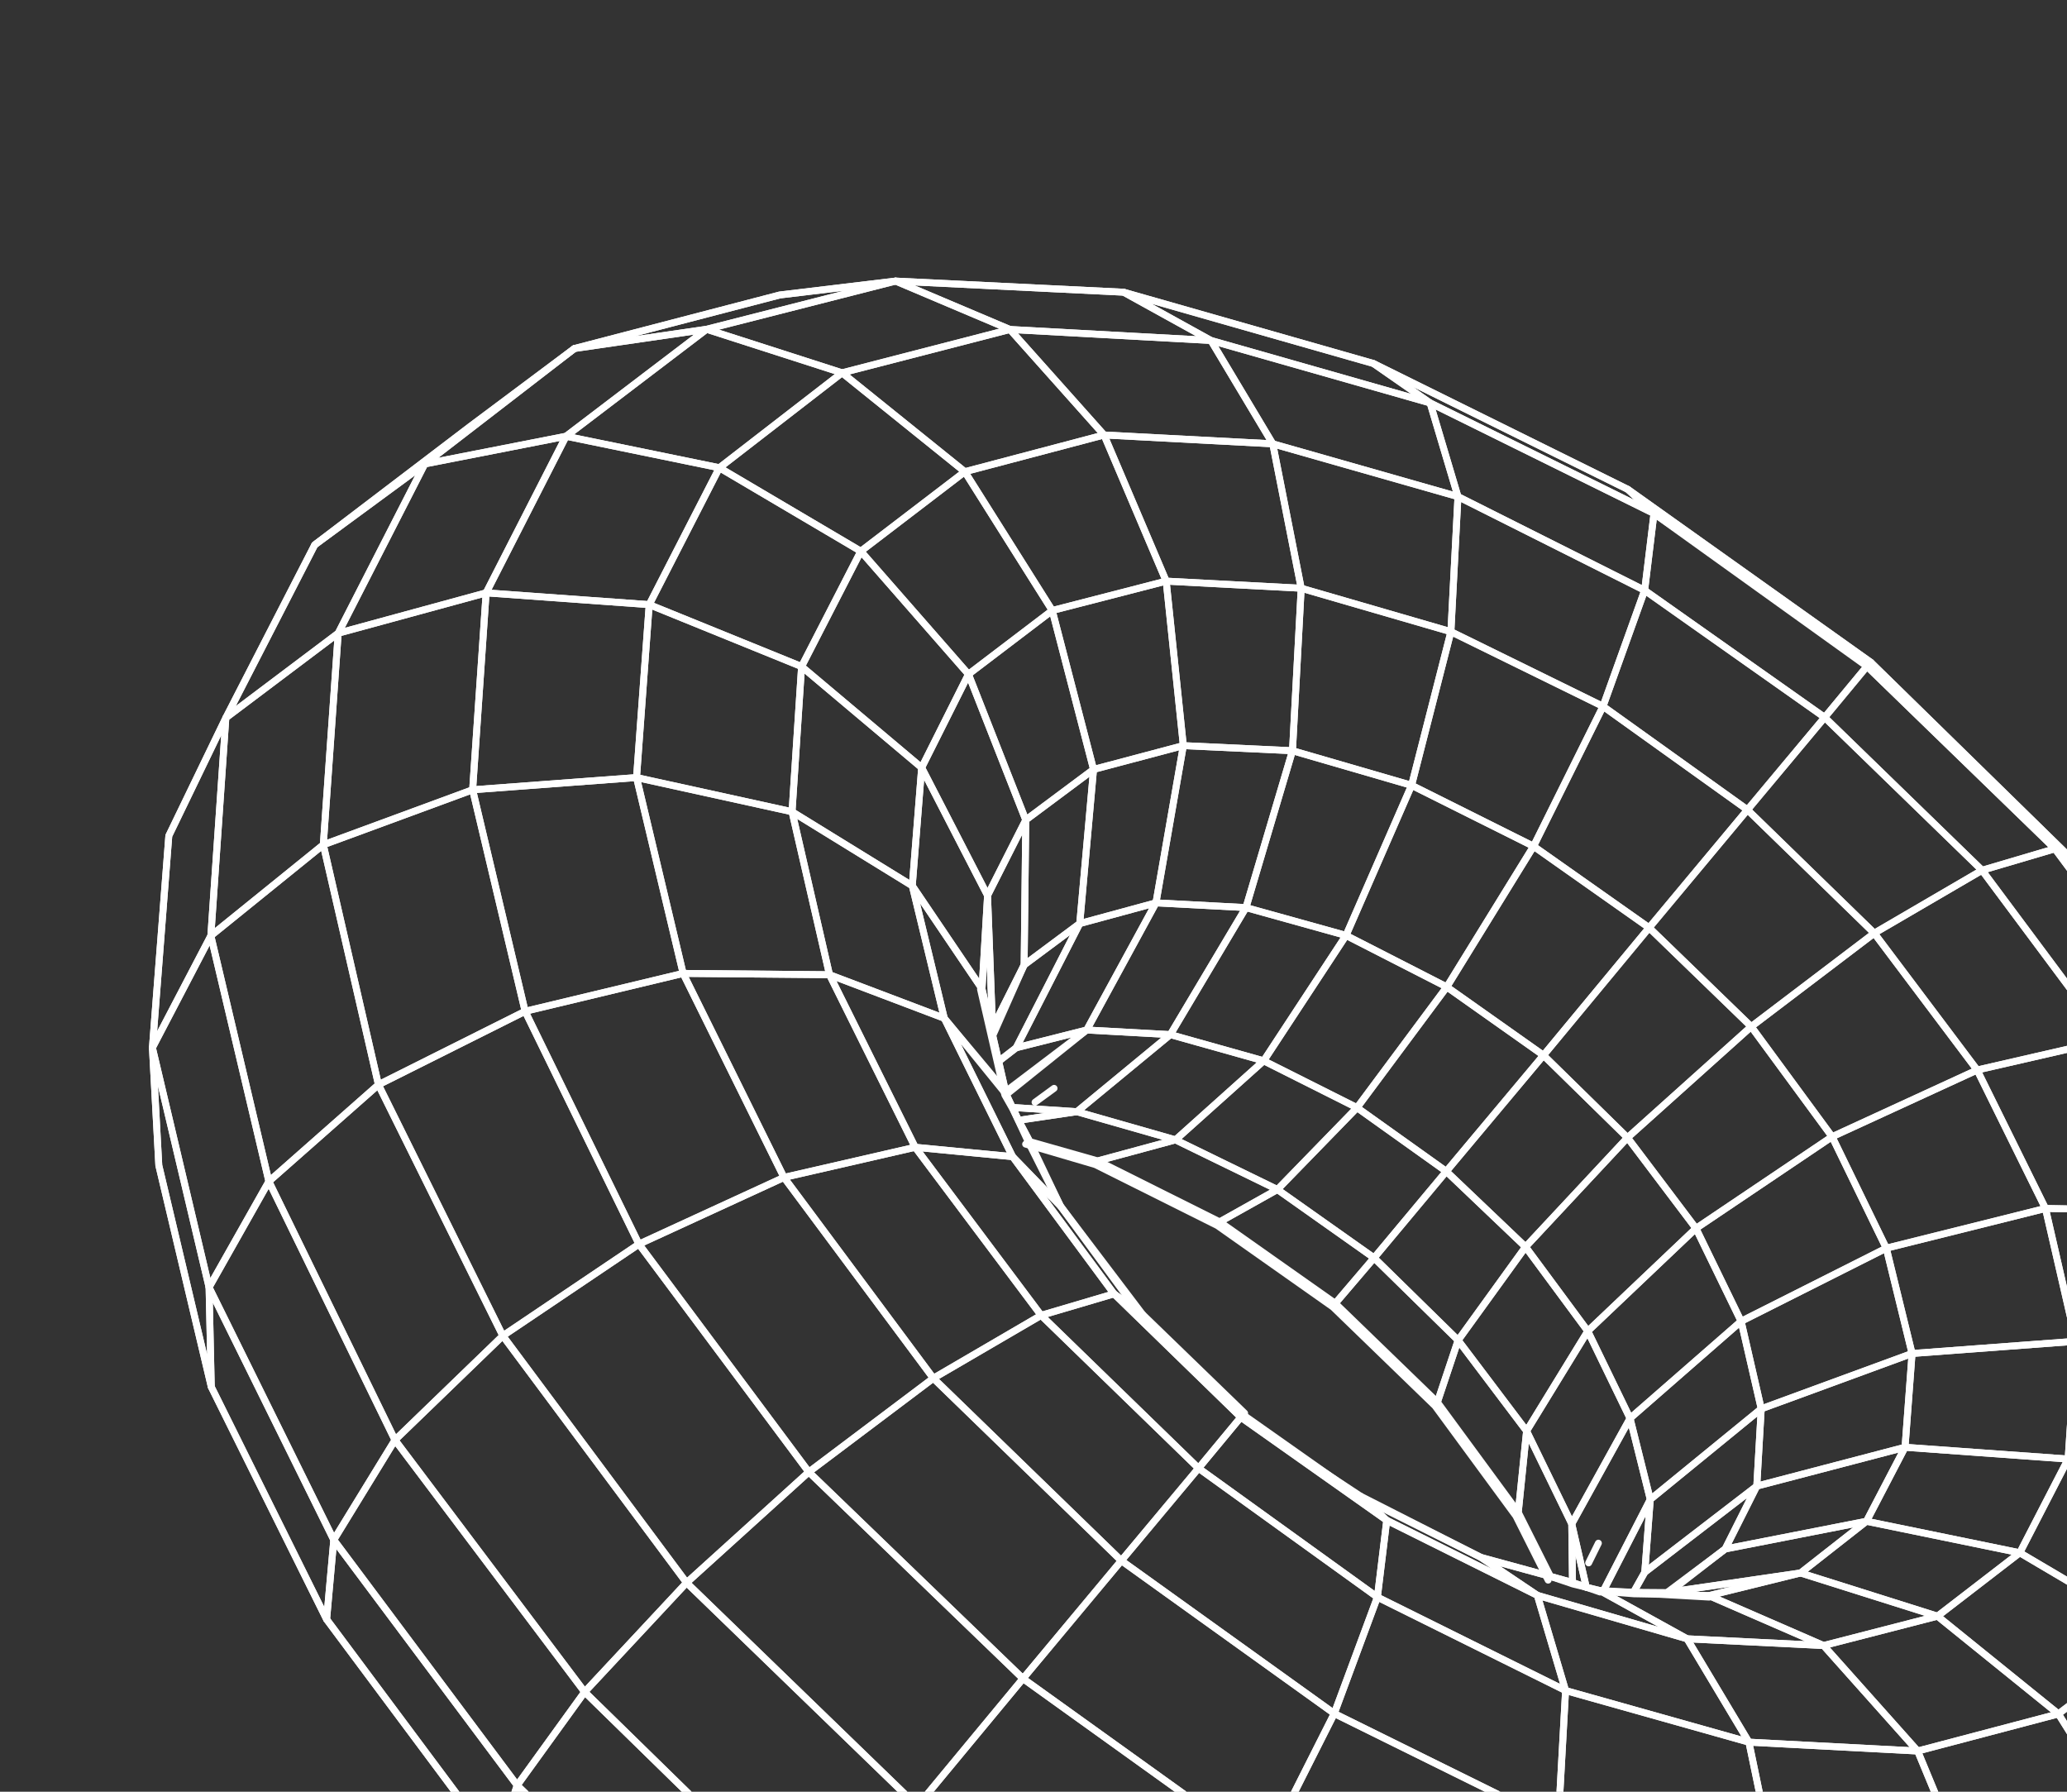 <?xml version="1.0" encoding="UTF-8"?> <svg xmlns="http://www.w3.org/2000/svg" width="150" height="130" viewBox="0 0 150 130" fill="none"><rect x="0" y="0" width="150" height="130" fill="#333333" stroke="none"/><path d="M34.118 30.946L41.69 25.286L30.825 33.663L22.84 39.532L34.118 30.946Z" stroke="white" style="stroke:white;stroke-opacity:1;" stroke-width="0.5" stroke-miterlimit="10" stroke-linecap="round" stroke-linejoin="round"></path><path d="M41.69 25.287L56.583 21.403L64.992 20.393L51.278 23.89L41.69 25.287Z" stroke="white" style="stroke:white;stroke-opacity:1;" stroke-width="0.5" stroke-miterlimit="10" stroke-linecap="round" stroke-linejoin="round"></path><path d="M22.84 39.532L30.825 33.663L24.544 45.942L16.391 52.081L22.84 39.532Z" stroke="white" style="stroke:white;stroke-opacity:1;" stroke-width="0.5" stroke-miterlimit="10" stroke-linecap="round" stroke-linejoin="round"></path><path d="M30.825 33.663L41.69 25.286L51.278 23.89L41.078 31.652L30.825 33.663Z" stroke="white" style="stroke:white;stroke-opacity:1;" stroke-width="0.5" stroke-miterlimit="10" stroke-linecap="round" stroke-linejoin="round"></path><path d="M16.391 52.081L24.544 45.943L23.462 61.293L15.301 67.895L16.391 52.081Z" stroke="white" style="stroke:white;stroke-opacity:1;" stroke-width="0.5" stroke-miterlimit="10" stroke-linecap="round" stroke-linejoin="round"></path><path d="M24.544 45.943L30.825 33.663L41.078 31.652L35.278 43.015L24.544 45.943Z" stroke="white" style="stroke:white;stroke-opacity:1;" stroke-width="0.5" stroke-miterlimit="10" stroke-linecap="round" stroke-linejoin="round"></path><path d="M16.391 52.082L15.301 67.895L11.06 76.017L12.251 60.642L16.391 52.082Z" stroke="white" style="stroke:white;stroke-opacity:1;" stroke-width="0.5" stroke-miterlimit="10" stroke-linecap="round" stroke-linejoin="round"></path><path d="M15.301 67.895L23.462 61.293L27.463 78.704L19.512 85.719L15.301 67.895Z" stroke="white" style="stroke:white;stroke-opacity:1;" stroke-width="0.5" stroke-miterlimit="10" stroke-linecap="round" stroke-linejoin="round"></path><path d="M23.462 61.293L24.544 45.943L35.278 43.015L34.298 57.304L23.462 61.293Z" stroke="white" style="stroke:white;stroke-opacity:1;" stroke-width="0.5" stroke-miterlimit="10" stroke-linecap="round" stroke-linejoin="round"></path><path d="M15.301 67.895L19.512 85.719L15.171 93.403L11.06 76.017L15.301 67.895Z" stroke="white" style="stroke:white;stroke-opacity:1;" stroke-width="0.5" stroke-miterlimit="10" stroke-linecap="round" stroke-linejoin="round"></path><path d="M19.512 85.719L27.463 78.704L36.489 96.92L28.663 104.482L19.512 85.719Z" stroke="white" style="stroke:white;stroke-opacity:1;" stroke-width="0.5" stroke-miterlimit="10" stroke-linecap="round" stroke-linejoin="round"></path><path d="M27.463 78.704L23.462 61.293L34.298 57.304L38.107 73.376L27.463 78.704Z" stroke="white" style="stroke:white;stroke-opacity:1;" stroke-width="0.5" stroke-miterlimit="10" stroke-linecap="round" stroke-linejoin="round"></path><path d="M19.512 85.719L28.663 104.482L24.221 111.728L15.17 93.403L19.512 85.719Z" stroke="white" style="stroke:white;stroke-opacity:1;" stroke-width="0.5" stroke-miterlimit="10" stroke-linecap="round" stroke-linejoin="round"></path><path d="M28.663 104.482L36.489 96.92L49.824 114.837L42.427 122.762L28.663 104.482Z" stroke="white" style="stroke:white;stroke-opacity:1;" stroke-width="0.5" stroke-miterlimit="10" stroke-linecap="round" stroke-linejoin="round"></path><path d="M36.489 96.92L27.463 78.704L38.107 73.376L46.367 90.269L36.489 96.92Z" stroke="white" style="stroke:white;stroke-opacity:1;" stroke-width="0.5" stroke-miterlimit="10" stroke-linecap="round" stroke-linejoin="round"></path><path d="M28.663 104.482L42.427 122.762L37.531 129.536L24.221 111.728L28.663 104.482Z" stroke="white" style="stroke:white;stroke-opacity:1;" stroke-width="0.5" stroke-miterlimit="10" stroke-linecap="round" stroke-linejoin="round"></path><path d="M42.427 122.761L49.824 114.836L66.57 131.047L59.518 139.47L42.427 122.761Z" stroke="white" style="stroke:white;stroke-opacity:1;" stroke-width="0.5" stroke-miterlimit="10" stroke-linecap="round" stroke-linejoin="round"></path><path d="M49.824 114.837L36.489 96.92L46.368 90.269L58.694 106.804L49.824 114.837Z" stroke="white" style="stroke:white;stroke-opacity:1;" stroke-width="0.5" stroke-miterlimit="10" stroke-linecap="round" stroke-linejoin="round"></path><path d="M42.427 122.762L59.517 139.47L54.277 145.747L37.531 129.536L42.427 122.762Z" stroke="white" style="stroke:white;stroke-opacity:1;" stroke-width="0.5" stroke-miterlimit="10" stroke-linecap="round" stroke-linejoin="round"></path><path d="M59.517 139.47L66.57 131.048L85.573 144.549L79.059 153.309L59.517 139.47Z" stroke="white" style="stroke:white;stroke-opacity:1;" stroke-width="0.5" stroke-miterlimit="10" stroke-linecap="round" stroke-linejoin="round"></path><path d="M66.57 131.048L49.824 114.837L58.694 106.804L74.237 121.792L66.57 131.048Z" stroke="white" style="stroke:white;stroke-opacity:1;" stroke-width="0.5" stroke-miterlimit="10" stroke-linecap="round" stroke-linejoin="round"></path><path d="M85.573 144.55L66.569 131.048L74.237 121.792L91.76 134.366L85.573 144.55Z" stroke="white" style="stroke:white;stroke-opacity:1;" stroke-width="0.5" stroke-miterlimit="10" stroke-linecap="round" stroke-linejoin="round"></path><path d="M64.992 20.393L81.54 21.201L87.875 24.703L73.289 23.905L64.992 20.393Z" stroke="white" style="stroke:white;stroke-opacity:1;" stroke-width="0.5" stroke-miterlimit="10" stroke-linecap="round" stroke-linejoin="round"></path><path d="M51.278 23.89L64.992 20.393L73.289 23.905L61.106 27.05L51.278 23.89Z" stroke="white" style="stroke:white;stroke-opacity:1;" stroke-width="0.5" stroke-miterlimit="10" stroke-linecap="round" stroke-linejoin="round"></path><path d="M41.078 31.652L51.278 23.89L61.107 27.05L52.204 33.938L41.078 31.652Z" stroke="white" style="stroke:white;stroke-opacity:1;" stroke-width="0.5" stroke-miterlimit="10" stroke-linecap="round" stroke-linejoin="round"></path><path d="M35.278 43.015L41.079 31.652L52.204 33.937L47.112 43.869L35.278 43.015Z" stroke="white" style="stroke:white;stroke-opacity:1;" stroke-width="0.5" stroke-miterlimit="10" stroke-linecap="round" stroke-linejoin="round"></path><path d="M34.298 57.304L35.278 43.014L47.112 43.869L46.193 56.415L34.298 57.304Z" stroke="white" style="stroke:white;stroke-opacity:1;" stroke-width="0.5" stroke-miterlimit="10" stroke-linecap="round" stroke-linejoin="round"></path><path d="M38.107 73.376L34.298 57.304L46.193 56.416L49.573 70.626L38.107 73.376Z" stroke="white" style="stroke:white;stroke-opacity:1;" stroke-width="0.5" stroke-miterlimit="10" stroke-linecap="round" stroke-linejoin="round"></path><path d="M46.367 90.269L38.107 73.376L49.573 70.626L56.893 85.429L46.367 90.269Z" stroke="white" style="stroke:white;stroke-opacity:1;" stroke-width="0.5" stroke-miterlimit="10" stroke-linecap="round" stroke-linejoin="round"></path><path d="M58.694 106.803L46.367 90.269L56.893 85.429L67.731 100L58.694 106.803Z" stroke="white" style="stroke:white;stroke-opacity:1;" stroke-width="0.5" stroke-miterlimit="10" stroke-linecap="round" stroke-linejoin="round"></path><path d="M74.237 121.792L58.694 106.803L67.731 100L81.373 113.235L74.237 121.792Z" stroke="white" style="stroke:white;stroke-opacity:1;" stroke-width="0.5" stroke-miterlimit="10" stroke-linecap="round" stroke-linejoin="round"></path><path d="M91.76 134.366L74.237 121.792L81.373 113.235L96.826 124.325L91.76 134.366Z" stroke="white" style="stroke:white;stroke-opacity:1;" stroke-width="0.5" stroke-miterlimit="10" stroke-linecap="round" stroke-linejoin="round"></path><path d="M110.245 143.607L91.76 134.366L96.826 124.325L113.074 132.35L110.245 143.607Z" stroke="white" style="stroke:white;stroke-opacity:1;" stroke-width="0.5" stroke-miterlimit="10" stroke-linecap="round" stroke-linejoin="round"></path><path d="M128.371 148.779L110.245 143.606L113.074 132.35L129.088 136.855L128.371 148.779Z" stroke="white" style="stroke:white;stroke-opacity:1;" stroke-width="0.5" stroke-miterlimit="10" stroke-linecap="round" stroke-linejoin="round"></path><path d="M151.218 63.177L163.544 79.712L159.961 76.154L149.123 61.583L151.218 63.177Z" stroke="white" style="stroke:white;stroke-opacity:1;" stroke-width="0.5" stroke-miterlimit="10" stroke-linecap="round" stroke-linejoin="round"></path><path d="M135.759 48.053L151.218 63.177L149.123 61.583L135.481 48.348L135.759 48.053Z" stroke="white" style="stroke:white;stroke-opacity:1;" stroke-width="0.5" stroke-miterlimit="10" stroke-linecap="round" stroke-linejoin="round"></path><path d="M118.127 35.504L135.759 48.053L120.028 37.258L118.127 35.504Z" stroke="white" style="stroke:white;stroke-opacity:1;" stroke-width="0.5" stroke-miterlimit="10" stroke-linecap="round" stroke-linejoin="round"></path><path d="M99.667 26.374L118.127 35.505L120.028 37.258L103.78 29.233L99.667 26.374Z" stroke="white" style="stroke:white;stroke-opacity:1;" stroke-width="0.5" stroke-miterlimit="10" stroke-linecap="round" stroke-linejoin="round"></path><path d="M81.54 21.201L99.667 26.373L103.78 29.233L87.876 24.702L81.54 21.201Z" stroke="white" style="stroke:white;stroke-opacity:1;" stroke-width="0.5" stroke-miterlimit="10" stroke-linecap="round" stroke-linejoin="round"></path><path d="M73.289 23.904L87.876 24.703L92.364 32.202L80.118 31.558L73.289 23.904Z" stroke="white" style="stroke:white;stroke-opacity:1;" stroke-width="0.5" stroke-miterlimit="10" stroke-linecap="round" stroke-linejoin="round"></path><path d="M61.107 27.05L73.289 23.904L80.118 31.558L70.015 34.225L61.107 27.05Z" stroke="white" style="stroke:white;stroke-opacity:1;" stroke-width="0.5" stroke-miterlimit="10" stroke-linecap="round" stroke-linejoin="round"></path><path d="M52.204 33.937L61.107 27.05L70.015 34.225L62.468 39.994L52.204 33.937Z" stroke="white" style="stroke:white;stroke-opacity:1;" stroke-width="0.5" stroke-miterlimit="10" stroke-linecap="round" stroke-linejoin="round"></path><path d="M47.112 43.869L52.204 33.937L62.468 39.994L58.169 48.36L47.112 43.869Z" stroke="white" style="stroke:white;stroke-opacity:1;" stroke-width="0.5" stroke-miterlimit="10" stroke-linecap="round" stroke-linejoin="round"></path><path d="M46.193 56.416L47.112 43.869L58.169 48.361L57.478 58.895L46.193 56.416Z" stroke="white" style="stroke:white;stroke-opacity:1;" stroke-width="0.5" stroke-miterlimit="10" stroke-linecap="round" stroke-linejoin="round"></path><path d="M49.574 70.625L46.193 56.415L57.478 58.895L60.196 70.721L49.574 70.625Z" stroke="white" style="stroke:white;stroke-opacity:1;" stroke-width="0.5" stroke-miterlimit="10" stroke-linecap="round" stroke-linejoin="round"></path><path d="M56.893 85.429L49.574 70.626L60.196 70.721L66.415 83.241L56.893 85.429Z" stroke="white" style="stroke:white;stroke-opacity:1;" stroke-width="0.5" stroke-miterlimit="10" stroke-linecap="round" stroke-linejoin="round"></path><path d="M67.731 100L56.893 85.429L66.415 83.241L75.554 95.436L67.731 100Z" stroke="white" style="stroke:white;stroke-opacity:1;" stroke-width="0.5" stroke-miterlimit="10" stroke-linecap="round" stroke-linejoin="round"></path><path d="M81.373 113.236L67.731 100L75.554 95.436L86.976 106.53L81.373 113.236Z" stroke="white" style="stroke:white;stroke-opacity:1;" stroke-width="0.5" stroke-miterlimit="10" stroke-linecap="round" stroke-linejoin="round"></path><path d="M96.827 124.325L81.373 113.236L86.976 106.53L99.956 115.882L96.827 124.325Z" stroke="white" style="stroke:white;stroke-opacity:1;" stroke-width="0.5" stroke-miterlimit="10" stroke-linecap="round" stroke-linejoin="round"></path><path d="M113.073 132.351L96.826 124.325L99.956 115.882L113.612 122.658L113.073 132.351Z" stroke="white" style="stroke:white;stroke-opacity:1;" stroke-width="0.5" stroke-miterlimit="10" stroke-linecap="round" stroke-linejoin="round"></path><path d="M129.088 136.856L113.074 132.35L113.612 122.658L126.916 126.403L129.088 136.856Z" stroke="white" style="stroke:white;stroke-opacity:1;" stroke-width="0.5" stroke-miterlimit="10" stroke-linecap="round" stroke-linejoin="round"></path><path d="M143.565 137.679L129.088 136.855L126.917 126.403L139.163 127.047L143.565 137.679Z" stroke="white" style="stroke:white;stroke-opacity:1;" stroke-width="0.5" stroke-miterlimit="10" stroke-linecap="round" stroke-linejoin="round"></path><path d="M155.748 134.533L143.565 137.679L139.163 127.047L149.376 124.354L155.748 134.533Z" stroke="white" style="stroke:white;stroke-opacity:1;" stroke-width="0.5" stroke-miterlimit="10" stroke-linecap="round" stroke-linejoin="round"></path><path d="M164.65 127.646L155.747 134.533L149.375 124.354L156.837 118.72L164.65 127.646Z" stroke="white" style="stroke:white;stroke-opacity:1;" stroke-width="0.5" stroke-miterlimit="10" stroke-linecap="round" stroke-linejoin="round"></path><path d="M149.123 61.583L159.961 76.154L153.001 75.448L143.836 63.144L149.123 61.583Z" stroke="white" style="stroke:white;stroke-opacity:1;" stroke-width="0.5" stroke-miterlimit="10" stroke-linecap="round" stroke-linejoin="round"></path><path d="M135.481 48.348L149.123 61.583L143.836 63.144L132.414 52.05L135.481 48.348Z" stroke="white" style="stroke:white;stroke-opacity:1;" stroke-width="0.5" stroke-miterlimit="10" stroke-linecap="round" stroke-linejoin="round"></path><path d="M120.028 37.258L135.481 48.348L132.414 52.05L119.35 42.832L120.028 37.258Z" stroke="white" style="stroke:white;stroke-opacity:1;" stroke-width="0.5" stroke-miterlimit="10" stroke-linecap="round" stroke-linejoin="round"></path><path d="M103.78 29.233L120.028 37.258L119.35 42.832L105.803 36.031L103.78 29.233Z" stroke="white" style="stroke:white;stroke-opacity:1;" stroke-width="0.5" stroke-miterlimit="10" stroke-linecap="round" stroke-linejoin="round"></path><path d="M87.876 24.703L103.781 29.233L105.804 36.031L92.364 32.202L87.876 24.703Z" stroke="white" style="stroke:white;stroke-opacity:1;" stroke-width="0.5" stroke-miterlimit="10" stroke-linecap="round" stroke-linejoin="round"></path><path d="M80.118 31.558L92.364 32.202L94.427 42.68L84.629 42.164L80.118 31.558Z" stroke="white" style="stroke:white;stroke-opacity:1;" stroke-width="0.5" stroke-miterlimit="10" stroke-linecap="round" stroke-linejoin="round"></path><path d="M70.015 34.225L80.118 31.558L84.629 42.164L76.362 44.295L70.015 34.225Z" stroke="white" style="stroke:white;stroke-opacity:1;" stroke-width="0.5" stroke-miterlimit="10" stroke-linecap="round" stroke-linejoin="round"></path><path d="M62.468 39.995L70.015 34.225L76.362 44.295L70.281 48.92L62.468 39.995Z" stroke="white" style="stroke:white;stroke-opacity:1;" stroke-width="0.5" stroke-miterlimit="10" stroke-linecap="round" stroke-linejoin="round"></path><path d="M58.169 48.361L62.468 39.994L70.281 48.92L66.883 55.696L58.169 48.361Z" stroke="white" style="stroke:white;stroke-opacity:1;" stroke-width="0.5" stroke-miterlimit="10" stroke-linecap="round" stroke-linejoin="round"></path><path d="M57.478 58.895L58.169 48.36L66.883 55.696L66.203 64.268L57.478 58.895Z" stroke="white" style="stroke:white;stroke-opacity:1;" stroke-width="0.5" stroke-miterlimit="10" stroke-linecap="round" stroke-linejoin="round"></path><path d="M60.196 70.721L57.478 58.895L66.203 64.268L68.526 73.879L60.196 70.721Z" stroke="white" style="stroke:white;stroke-opacity:1;" stroke-width="0.5" stroke-miterlimit="10" stroke-linecap="round" stroke-linejoin="round"></path><path d="M66.415 83.241L60.196 70.721L68.526 73.879L73.484 83.922L66.415 83.241Z" stroke="white" style="stroke:white;stroke-opacity:1;" stroke-width="0.5" stroke-miterlimit="10" stroke-linecap="round" stroke-linejoin="round"></path><path d="M75.554 95.436L66.415 83.241L73.485 83.922L80.842 93.875L75.554 95.436Z" stroke="white" style="stroke:white;stroke-opacity:1;" stroke-width="0.5" stroke-miterlimit="10" stroke-linecap="round" stroke-linejoin="round"></path><path d="M86.976 106.53L75.554 95.436L80.842 93.875L90.043 102.828L86.976 106.53Z" stroke="white" style="stroke:white;stroke-opacity:1;" stroke-width="0.5" stroke-miterlimit="10" stroke-linecap="round" stroke-linejoin="round"></path><path d="M99.956 115.882L86.976 106.53L90.043 102.828L100.634 110.308L99.956 115.882Z" stroke="white" style="stroke:white;stroke-opacity:1;" stroke-width="0.5" stroke-miterlimit="10" stroke-linecap="round" stroke-linejoin="round"></path><path d="M113.612 122.658L99.956 115.882L100.634 110.308L111.563 115.751L113.612 122.658Z" stroke="white" style="stroke:white;stroke-opacity:1;" stroke-width="0.5" stroke-miterlimit="10" stroke-linecap="round" stroke-linejoin="round"></path><path d="M126.916 126.403L113.612 122.659L111.564 115.751L122.428 118.904L126.916 126.403Z" stroke="white" style="stroke:white;stroke-opacity:1;" stroke-width="0.5" stroke-miterlimit="10" stroke-linecap="round" stroke-linejoin="round"></path><path d="M139.163 127.047L126.916 126.403L122.428 118.903L132.334 119.394L139.163 127.047Z" stroke="white" style="stroke:white;stroke-opacity:1;" stroke-width="0.5" stroke-miterlimit="10" stroke-linecap="round" stroke-linejoin="round"></path><path d="M149.375 124.354L139.163 127.047L132.334 119.393L140.602 117.263L149.375 124.354Z" stroke="white" style="stroke:white;stroke-opacity:1;" stroke-width="0.5" stroke-miterlimit="10" stroke-linecap="round" stroke-linejoin="round"></path><path d="M156.838 118.72L149.375 124.354L140.602 117.263L146.573 112.663L156.838 118.72Z" stroke="white" style="stroke:white;stroke-opacity:1;" stroke-width="0.5" stroke-miterlimit="10" stroke-linecap="round" stroke-linejoin="round"></path><path d="M161.137 110.354L156.838 118.72L146.573 112.663L150.081 105.862L161.137 110.354Z" stroke="white" style="stroke:white;stroke-opacity:1;" stroke-width="0.5" stroke-miterlimit="10" stroke-linecap="round" stroke-linejoin="round"></path><path d="M161.937 99.794L161.137 110.354L150.081 105.862L150.652 97.315L161.937 99.794Z" stroke="white" style="stroke:white;stroke-opacity:1;" stroke-width="0.5" stroke-miterlimit="10" stroke-linecap="round" stroke-linejoin="round"></path><path d="M159.085 87.884L161.937 99.794L150.651 97.316L148.437 87.679L159.085 87.884Z" stroke="white" style="stroke:white;stroke-opacity:1;" stroke-width="0.5" stroke-miterlimit="10" stroke-linecap="round" stroke-linejoin="round"></path><path d="M153.001 75.448L159.085 87.884L148.437 87.679L143.479 77.636L153.001 75.448Z" stroke="white" style="stroke:white;stroke-opacity:1;" stroke-width="0.5" stroke-miterlimit="10" stroke-linecap="round" stroke-linejoin="round"></path><path d="M143.836 63.144L153.001 75.448L143.479 77.636L136.013 67.709L143.836 63.144Z" stroke="white" style="stroke:white;stroke-opacity:1;" stroke-width="0.5" stroke-miterlimit="10" stroke-linecap="round" stroke-linejoin="round"></path><path d="M132.414 52.05L143.836 63.144L136.013 67.708L126.811 58.756L132.414 52.05Z" stroke="white" style="stroke:white;stroke-opacity:1;" stroke-width="0.5" stroke-miterlimit="10" stroke-linecap="round" stroke-linejoin="round"></path><path d="M119.35 42.832L132.414 52.05L126.811 58.756L116.33 51.25L119.35 42.832Z" stroke="white" style="stroke:white;stroke-opacity:1;" stroke-width="0.5" stroke-miterlimit="10" stroke-linecap="round" stroke-linejoin="round"></path><path d="M105.803 36.031L119.35 42.832L116.33 51.25L105.29 45.832L105.803 36.031Z" stroke="white" style="stroke:white;stroke-opacity:1;" stroke-width="0.5" stroke-miterlimit="10" stroke-linecap="round" stroke-linejoin="round"></path><path d="M92.364 32.202L105.803 36.031L105.29 45.833L94.426 42.68L92.364 32.202Z" stroke="white" style="stroke:white;stroke-opacity:1;" stroke-width="0.5" stroke-miterlimit="10" stroke-linecap="round" stroke-linejoin="round"></path><path d="M84.629 42.164L94.427 42.68L93.794 54.469L85.874 54.099L84.629 42.164Z" stroke="white" style="stroke:white;stroke-opacity:1;" stroke-width="0.5" stroke-miterlimit="10" stroke-linecap="round" stroke-linejoin="round"></path><path d="M76.361 44.295L84.629 42.164L85.873 54.099L79.357 55.827L76.361 44.295Z" stroke="white" style="stroke:white;stroke-opacity:1;" stroke-width="0.5" stroke-miterlimit="10" stroke-linecap="round" stroke-linejoin="round"></path><path d="M70.281 48.92L76.362 44.295L79.357 55.827L74.439 59.493L70.281 48.92Z" stroke="white" style="stroke:white;stroke-opacity:1;" stroke-width="0.5" stroke-miterlimit="10" stroke-linecap="round" stroke-linejoin="round"></path><path d="M66.883 55.696L70.281 48.92L74.438 59.493L71.665 64.972L66.883 55.696Z" stroke="white" style="stroke:white;stroke-opacity:1;" stroke-width="0.5" stroke-miterlimit="10" stroke-linecap="round" stroke-linejoin="round"></path><path d="M66.203 64.268L66.883 55.696L71.665 64.972L71.264 71.751L66.203 64.268Z" stroke="white" style="stroke:white;stroke-opacity:1;" stroke-width="0.5" stroke-miterlimit="10" stroke-linecap="round" stroke-linejoin="round"></path><path d="M68.526 73.879L66.203 64.268L71.264 71.751L72.044 75.145L72.472 77.007L72.975 79.197L68.526 73.879Z" stroke="white" style="stroke:white;stroke-opacity:1;" stroke-width="0.5" stroke-miterlimit="10" stroke-linecap="round" stroke-linejoin="round"></path><path d="M73.484 83.922L68.526 73.879L73.025 79.416L73.471 80.351L73.916 81.287L74.731 82.829L76.958 87.505L73.484 83.922Z" stroke="white" style="stroke:white;stroke-opacity:1;" stroke-width="0.5" stroke-miterlimit="10" stroke-linecap="round" stroke-linejoin="round"></path><path d="M80.842 93.875L73.485 83.922L76.958 87.504L82.911 95.359L80.842 93.875Z" stroke="white" style="stroke:white;stroke-opacity:1;" stroke-width="0.5" stroke-miterlimit="10" stroke-linecap="round" stroke-linejoin="round"></path><path d="M90.043 102.828L80.841 93.875L82.911 95.359L90.321 102.533L90.043 102.828Z" stroke="white" style="stroke:white;stroke-opacity:1;" stroke-width="0.5" stroke-miterlimit="10" stroke-linecap="round" stroke-linejoin="round"></path><path d="M100.634 110.308L90.043 102.828L98.733 108.555L100.634 110.308Z" stroke="white" style="stroke:white;stroke-opacity:1;" stroke-width="0.5" stroke-miterlimit="10" stroke-linecap="round" stroke-linejoin="round"></path><path d="M111.564 115.751L100.634 110.308L98.733 108.554L107.475 113.001L111.564 115.751Z" stroke="white" style="stroke:white;stroke-opacity:1;" stroke-width="0.5" stroke-miterlimit="10" stroke-linecap="round" stroke-linejoin="round"></path><path d="M122.428 118.903L111.564 115.751L107.475 113.001L112.516 114.379L114.115 114.819L115.116 115.165L116.093 115.402L122.428 118.903Z" stroke="white" style="stroke:white;stroke-opacity:1;" stroke-width="0.5" stroke-miterlimit="10" stroke-linecap="round" stroke-linejoin="round"></path><path d="M132.334 119.393L122.428 118.903L116.092 115.402L118.542 115.531L120.528 115.651L124.013 115.772L132.334 119.393Z" stroke="white" style="stroke:white;stroke-opacity:1;" stroke-width="0.5" stroke-miterlimit="10" stroke-linecap="round" stroke-linejoin="round"></path><path d="M140.602 117.263L132.335 119.393L124.013 115.772L130.664 114.128L140.602 117.263Z" stroke="white" style="stroke:white;stroke-opacity:1;" stroke-width="0.5" stroke-miterlimit="10" stroke-linecap="round" stroke-linejoin="round"></path><path d="M146.573 112.663L140.602 117.263L130.664 114.128L135.448 110.377L146.573 112.663Z" stroke="white" style="stroke:white;stroke-opacity:1;" stroke-width="0.5" stroke-miterlimit="10" stroke-linecap="round" stroke-linejoin="round"></path><path d="M150.081 105.862L146.573 112.663L135.448 110.377L138.247 105.008L150.081 105.862Z" stroke="white" style="stroke:white;stroke-opacity:1;" stroke-width="0.5" stroke-miterlimit="10" stroke-linecap="round" stroke-linejoin="round"></path><path d="M150.652 97.316L150.081 105.862L138.247 105.008L138.757 98.204L150.652 97.316Z" stroke="white" style="stroke:white;stroke-opacity:1;" stroke-width="0.5" stroke-miterlimit="10" stroke-linecap="round" stroke-linejoin="round"></path><path d="M148.437 87.68L150.651 97.316L138.757 98.204L136.886 90.564L148.437 87.68Z" stroke="white" style="stroke:white;stroke-opacity:1;" stroke-width="0.5" stroke-miterlimit="10" stroke-linecap="round" stroke-linejoin="round"></path><path d="M143.479 77.636L148.437 87.679L136.886 90.564L132.954 82.476L143.479 77.636Z" stroke="white" style="stroke:white;stroke-opacity:1;" stroke-width="0.5" stroke-miterlimit="10" stroke-linecap="round" stroke-linejoin="round"></path><path d="M136.013 67.708L143.479 77.636L132.954 82.476L127.085 74.487L136.013 67.708Z" stroke="white" style="stroke:white;stroke-opacity:1;" stroke-width="0.5" stroke-miterlimit="10" stroke-linecap="round" stroke-linejoin="round"></path><path d="M126.811 58.756L136.013 67.709L127.085 74.487L119.675 67.313L126.811 58.756Z" stroke="white" style="stroke:white;stroke-opacity:1;" stroke-width="0.5" stroke-miterlimit="10" stroke-linecap="round" stroke-linejoin="round"></path><path d="M116.33 51.25L126.811 58.756L119.675 67.312L111.288 61.401L116.33 51.25Z" stroke="white" style="stroke:white;stroke-opacity:1;" stroke-width="0.5" stroke-miterlimit="10" stroke-linecap="round" stroke-linejoin="round"></path><path d="M105.291 45.832L116.33 51.25L111.288 61.401L102.437 56.979L105.291 45.832Z" stroke="white" style="stroke:white;stroke-opacity:1;" stroke-width="0.5" stroke-miterlimit="10" stroke-linecap="round" stroke-linejoin="round"></path><path d="M94.426 42.68L105.29 45.833L102.436 56.979L93.794 54.469L94.426 42.68Z" stroke="white" style="stroke:white;stroke-opacity:1;" stroke-width="0.5" stroke-miterlimit="10" stroke-linecap="round" stroke-linejoin="round"></path><path d="M85.874 54.099L93.794 54.469L90.418 65.851L83.886 65.507L85.874 54.099Z" stroke="white" style="stroke:white;stroke-opacity:1;" stroke-width="0.5" stroke-miterlimit="10" stroke-linecap="round" stroke-linejoin="round"></path><path d="M79.357 55.827L85.874 54.099L83.886 65.507L78.355 67.009L79.357 55.827Z" stroke="white" style="stroke:white;stroke-opacity:1;" stroke-width="0.5" stroke-miterlimit="10" stroke-linecap="round" stroke-linejoin="round"></path><path d="M74.439 59.493L79.357 55.827L78.355 67.009L74.321 70.011L74.439 59.493Z" stroke="white" style="stroke:white;stroke-opacity:1;" stroke-width="0.5" stroke-miterlimit="10" stroke-linecap="round" stroke-linejoin="round"></path><path d="M71.665 64.973L74.439 59.493L74.321 70.011L72.028 74.573L71.665 64.973Z" stroke="white" style="stroke:white;stroke-opacity:1;" stroke-width="0.5" stroke-miterlimit="10" stroke-linecap="round" stroke-linejoin="round"></path><path d="M71.264 71.751L71.665 64.972L72.028 74.573L72.044 75.145L71.264 71.751Z" stroke="white" style="stroke:white;stroke-opacity:1;" stroke-width="0.5" stroke-miterlimit="10" stroke-linecap="round" stroke-linejoin="round"></path><path d="M130.663 114.128L124.012 115.772L120.528 115.651L121.075 115.525L130.663 114.128Z" stroke="white" style="stroke:white;stroke-opacity:1;" stroke-width="0.5" stroke-miterlimit="10" stroke-linecap="round" stroke-linejoin="round"></path><path d="M135.448 110.377L130.664 114.128L121.076 115.525L125.194 112.388L135.448 110.377Z" stroke="white" style="stroke:white;stroke-opacity:1;" stroke-width="0.5" stroke-miterlimit="10" stroke-linecap="round" stroke-linejoin="round"></path><path d="M138.246 105.008L135.447 110.378L125.194 112.388L127.487 107.826L138.246 105.008Z" stroke="white" style="stroke:white;stroke-opacity:1;" stroke-width="0.5" stroke-miterlimit="10" stroke-linecap="round" stroke-linejoin="round"></path><path d="M138.757 98.204L138.246 105.008L127.487 107.826L127.811 102.218L138.757 98.204Z" stroke="white" style="stroke:white;stroke-opacity:1;" stroke-width="0.5" stroke-miterlimit="10" stroke-linecap="round" stroke-linejoin="round"></path><path d="M136.887 90.564L138.757 98.204L127.812 102.218L126.352 95.867L136.887 90.564Z" stroke="white" style="stroke:white;stroke-opacity:1;" stroke-width="0.5" stroke-miterlimit="10" stroke-linecap="round" stroke-linejoin="round"></path><path d="M132.953 82.476L136.886 90.564L126.352 95.867L123.075 89.127L132.953 82.476Z" stroke="white" style="stroke:white;stroke-opacity:1;" stroke-width="0.5" stroke-miterlimit="10" stroke-linecap="round" stroke-linejoin="round"></path><path d="M127.085 74.487L132.953 82.476L123.075 89.127L118.105 82.545L127.085 74.487Z" stroke="white" style="stroke:white;stroke-opacity:1;" stroke-width="0.5" stroke-miterlimit="10" stroke-linecap="round" stroke-linejoin="round"></path><path d="M119.675 67.312L127.085 74.486L118.105 82.545L112.008 76.568L119.675 67.312Z" stroke="white" style="stroke:white;stroke-opacity:1;" stroke-width="0.5" stroke-miterlimit="10" stroke-linecap="round" stroke-linejoin="round"></path><path d="M111.288 61.401L119.675 67.313L112.008 76.568L104.992 71.609L111.288 61.401Z" stroke="white" style="stroke:white;stroke-opacity:1;" stroke-width="0.5" stroke-miterlimit="10" stroke-linecap="round" stroke-linejoin="round"></path><path d="M102.436 56.979L111.288 61.401L104.992 71.609L97.68 67.871L102.436 56.979Z" stroke="white" style="stroke:white;stroke-opacity:1;" stroke-width="0.5" stroke-miterlimit="10" stroke-linecap="round" stroke-linejoin="round"></path><path d="M93.794 54.469L102.437 56.979L97.68 67.871L90.418 65.851L93.794 54.469Z" stroke="white" style="stroke:white;stroke-opacity:1;" stroke-width="0.5" stroke-miterlimit="10" stroke-linecap="round" stroke-linejoin="round"></path><path d="M83.886 65.507L90.418 65.851L84.931 75.067L78.862 74.732L83.886 65.507Z" stroke="white" style="stroke:white;stroke-opacity:1;" stroke-width="0.5" stroke-miterlimit="10" stroke-linecap="round" stroke-linejoin="round"></path><path d="M78.355 67.009L83.886 65.507L78.862 74.731L73.743 76.023L78.355 67.009Z" stroke="white" style="stroke:white;stroke-opacity:1;" stroke-width="0.5" stroke-miterlimit="10" stroke-linecap="round" stroke-linejoin="round"></path><path d="M74.321 70.011L78.355 67.009L73.743 76.023L72.472 77.007L72.044 75.145L74.321 70.011Z" stroke="white" style="stroke:white;stroke-opacity:1;" stroke-width="0.5" stroke-miterlimit="10" stroke-linecap="round" stroke-linejoin="round"></path><path d="M72.028 74.573L74.321 70.011L72.078 74.792L72.028 74.573Z" stroke="white" style="stroke:white;stroke-opacity:1;" stroke-width="0.5" stroke-miterlimit="10" stroke-linecap="round" stroke-linejoin="round"></path><path d="M125.194 112.388L121.185 115.5" stroke="white" style="stroke:white;stroke-opacity:1;" stroke-width="0.5" stroke-miterlimit="10" stroke-linecap="round" stroke-linejoin="round"></path><path d="M127.487 107.826L125.194 112.388L120.966 115.55L118.542 115.531L119.359 114.075L127.487 107.826Z" stroke="white" style="stroke:white;stroke-opacity:1;" stroke-width="0.5" stroke-miterlimit="10" stroke-linecap="round" stroke-linejoin="round"></path><path d="M127.811 102.218L127.487 107.826L119.359 114.075L119.759 108.795L127.811 102.218Z" stroke="white" style="stroke:white;stroke-opacity:1;" stroke-width="0.5" stroke-miterlimit="10" stroke-linecap="round" stroke-linejoin="round"></path><path d="M126.352 95.867L127.811 102.218L119.759 108.795L118.291 102.908L126.352 95.867Z" stroke="white" style="stroke:white;stroke-opacity:1;" stroke-width="0.5" stroke-miterlimit="10" stroke-linecap="round" stroke-linejoin="round"></path><path d="M123.075 89.127L126.352 95.867L118.291 102.907L115.224 96.58L123.075 89.127Z" stroke="white" style="stroke:white;stroke-opacity:1;" stroke-width="0.5" stroke-miterlimit="10" stroke-linecap="round" stroke-linejoin="round"></path><path d="M118.106 82.545L123.075 89.127L115.224 96.58L110.709 90.47L118.106 82.545Z" stroke="white" style="stroke:white;stroke-opacity:1;" stroke-width="0.5" stroke-miterlimit="10" stroke-linecap="round" stroke-linejoin="round"></path><path d="M112.008 76.568L118.106 82.545L110.709 90.47L104.956 84.99L112.008 76.568Z" stroke="white" style="stroke:white;stroke-opacity:1;" stroke-width="0.5" stroke-miterlimit="10" stroke-linecap="round" stroke-linejoin="round"></path><path d="M104.992 71.609L112.008 76.568L104.956 84.99L98.478 80.368L104.992 71.609Z" stroke="white" style="stroke:white;stroke-opacity:1;" stroke-width="0.5" stroke-miterlimit="10" stroke-linecap="round" stroke-linejoin="round"></path><path d="M97.68 67.871L104.992 71.609L98.478 80.369L91.705 76.968L97.68 67.871Z" stroke="white" style="stroke:white;stroke-opacity:1;" stroke-width="0.5" stroke-miterlimit="10" stroke-linecap="round" stroke-linejoin="round"></path><path d="M90.418 65.851L97.68 67.871L91.705 76.968L84.931 75.066L90.418 65.851Z" stroke="white" style="stroke:white;stroke-opacity:1;" stroke-width="0.5" stroke-miterlimit="10" stroke-linecap="round" stroke-linejoin="round"></path><path d="M78.862 74.732L84.931 75.066L78.15 80.659L73.471 80.351L73.025 79.416L78.862 74.732Z" stroke="white" style="stroke:white;stroke-opacity:1;" stroke-width="0.5" stroke-miterlimit="10" stroke-linecap="round" stroke-linejoin="round"></path><path d="M73.744 76.023L78.862 74.732L72.975 79.197L72.472 77.007L73.744 76.023Z" stroke="white" style="stroke:white;stroke-opacity:1;" stroke-width="0.5" stroke-miterlimit="10" stroke-linecap="round" stroke-linejoin="round"></path><path d="M119.36 114.075L118.542 115.531L116.337 115.461L119.759 108.795L119.36 114.075Z" stroke="white" style="stroke:white;stroke-opacity:1;" stroke-width="0.5" stroke-miterlimit="10" stroke-linecap="round" stroke-linejoin="round"></path><path d="M118.291 102.907L119.759 108.795L116.337 115.461L115.116 115.165L114.06 110.566L118.291 102.907Z" stroke="white" style="stroke:white;stroke-opacity:1;" stroke-width="0.5" stroke-miterlimit="10" stroke-linecap="round" stroke-linejoin="round"></path><path d="M115.224 96.58L118.291 102.907L114.06 110.566L110.782 103.826L115.224 96.58Z" stroke="white" style="stroke:white;stroke-opacity:1;" stroke-width="0.5" stroke-miterlimit="10" stroke-linecap="round" stroke-linejoin="round"></path><path d="M110.708 90.47L115.224 96.58L110.782 103.826L105.813 97.244L110.708 90.47Z" stroke="white" style="stroke:white;stroke-opacity:1;" stroke-width="0.5" stroke-miterlimit="10" stroke-linecap="round" stroke-linejoin="round"></path><path d="M104.956 84.99L110.709 90.47L105.813 97.244L99.715 91.267L104.956 84.99Z" stroke="white" style="stroke:white;stroke-opacity:1;" stroke-width="0.5" stroke-miterlimit="10" stroke-linecap="round" stroke-linejoin="round"></path><path d="M98.478 80.369L104.956 84.99L99.715 91.267L92.699 86.308L98.478 80.369Z" stroke="white" style="stroke:white;stroke-opacity:1;" stroke-width="0.5" stroke-miterlimit="10" stroke-linecap="round" stroke-linejoin="round"></path><path d="M91.705 76.968L98.478 80.369L92.699 86.308L85.304 82.705L91.705 76.968Z" stroke="white" style="stroke:white;stroke-opacity:1;" stroke-width="0.5" stroke-miterlimit="10" stroke-linecap="round" stroke-linejoin="round"></path><path d="M84.931 75.066L91.705 76.968L85.303 82.704L78.15 80.659L84.931 75.066Z" stroke="white" style="stroke:white;stroke-opacity:1;" stroke-width="0.5" stroke-miterlimit="10" stroke-linecap="round" stroke-linejoin="round"></path><path d="M73.471 80.351L78.15 80.659L73.916 81.286L73.471 80.351Z" stroke="white" style="stroke:white;stroke-opacity:1;" stroke-width="0.5" stroke-miterlimit="10" stroke-linecap="round" stroke-linejoin="round"></path><path d="M114.06 110.566L115.116 115.165L114.115 114.819L114.06 110.566Z" stroke="white" style="stroke:white;stroke-opacity:1;" stroke-width="0.5" stroke-miterlimit="10" stroke-linecap="round" stroke-linejoin="round"></path><path d="M110.782 103.826L114.059 110.566L114.115 114.819L112.516 114.379L110.18 109.728L110.782 103.826Z" stroke="white" style="stroke:white;stroke-opacity:1;" stroke-width="0.5" stroke-miterlimit="10" stroke-linecap="round" stroke-linejoin="round"></path><path d="M105.813 97.244L110.782 103.826L110.18 109.728L104.311 101.739L105.813 97.244Z" stroke="white" style="stroke:white;stroke-opacity:1;" stroke-width="0.5" stroke-miterlimit="10" stroke-linecap="round" stroke-linejoin="round"></path><path d="M99.715 91.267L105.813 97.244L104.311 101.739L96.901 94.565L99.715 91.267Z" stroke="white" style="stroke:white;stroke-opacity:1;" stroke-width="0.5" stroke-miterlimit="10" stroke-linecap="round" stroke-linejoin="round"></path><path d="M92.699 86.308L99.715 91.267L96.901 94.565L88.514 88.653L92.699 86.308Z" stroke="white" style="stroke:white;stroke-opacity:1;" stroke-width="0.5" stroke-miterlimit="10" stroke-linecap="round" stroke-linejoin="round"></path><path d="M85.303 82.704L92.699 86.308L88.514 88.653L79.662 84.231L85.303 82.704Z" stroke="white" style="stroke:white;stroke-opacity:1;" stroke-width="0.5" stroke-miterlimit="10" stroke-linecap="round" stroke-linejoin="round"></path><path d="M78.15 80.659L85.303 82.704L79.662 84.231L74.731 82.828L73.916 81.286L78.15 80.659Z" stroke="white" style="stroke:white;stroke-opacity:1;" stroke-width="0.5" stroke-miterlimit="10" stroke-linecap="round" stroke-linejoin="round"></path><path d="M15.333 100.628L11.525 84.557L11.06 76.017L15.171 93.403L15.333 100.628Z" stroke="white" style="stroke:white;stroke-opacity:1;" stroke-width="0.5" stroke-miterlimit="10" stroke-linecap="round" stroke-linejoin="round"></path><path d="M23.703 117.496L15.333 100.628L15.171 93.403L24.221 111.728L23.703 117.496Z" stroke="white" style="stroke:white;stroke-opacity:1;" stroke-width="0.5" stroke-miterlimit="10" stroke-linecap="round" stroke-linejoin="round"></path><path d="M36.029 134.031L23.703 117.496L24.221 111.728L37.531 129.536L36.029 134.031Z" stroke="white" style="stroke:white;stroke-opacity:1;" stroke-width="0.5" stroke-miterlimit="10" stroke-linecap="round" stroke-linejoin="round"></path><path d="M51.488 149.154L36.029 134.031L37.531 129.536L54.277 145.747L51.488 149.154Z" stroke="white" style="stroke:white;stroke-opacity:1;" stroke-width="0.5" stroke-miterlimit="10" stroke-linecap="round" stroke-linejoin="round"></path><path d="M75.112 79.974L76.493 78.965" stroke="white" style="stroke:white;stroke-opacity:1;" stroke-width="0.5" stroke-miterlimit="10" stroke-linecap="round" stroke-linejoin="round"></path><path d="M115.994 111.966L115.286 113.397" stroke="white" style="stroke:white;stroke-opacity:1;" stroke-width="0.5" stroke-miterlimit="10" stroke-linecap="round" stroke-linejoin="round"></path><path d="M74.428 83.013L79.494 84.501L88.345 88.922L96.733 94.834L104.142 102.008L110.011 109.998L112.347 114.648" stroke="white" style="stroke:white;stroke-opacity:1;" stroke-width="0.5" stroke-miterlimit="10" stroke-linecap="round" stroke-linejoin="round"></path><path d="M12.251 60.642L11.06 76.017L11.525 84.557L15.333 100.628L23.703 117.496L36.029 134.031L51.488 149.154L69.095 161.594L87.581 170.834L105.707 176.006L122.145 176.84L130.639 175.695L145.532 171.812L153.129 166.262L164.407 157.675L170.831 145.016L174.971 136.457L176.052 121.106L175.613 112.676L171.914 96.579L163.544 79.712L151.218 63.177L135.759 48.053L118.127 35.504L99.667 26.374L81.54 21.201L64.993 20.393L56.583 21.403L41.69 25.286L34.118 30.946L22.84 39.532L16.391 52.081L12.251 60.642Z" stroke="white" style="stroke:white;stroke-opacity:1;" stroke-width="0.5" stroke-miterlimit="10" stroke-linecap="round" stroke-linejoin="round"></path><path d="M124.038 115.881L120.419 115.676L118.567 115.64L116.337 115.461L116.118 115.511L115.116 115.165L114.14 114.928L112.516 114.379L107.475 113.001L98.624 108.579L90.237 102.667L82.827 95.493L76.958 87.504L74.622 82.853L73.941 81.396L73.496 80.46L72.916 79.441L72.891 79.331L72.388 77.141L71.96 75.28L71.154 71.776" stroke="white" style="stroke:white;stroke-opacity:1;" stroke-width="0.5" stroke-miterlimit="10" stroke-linecap="round" stroke-linejoin="round"></path></svg> 